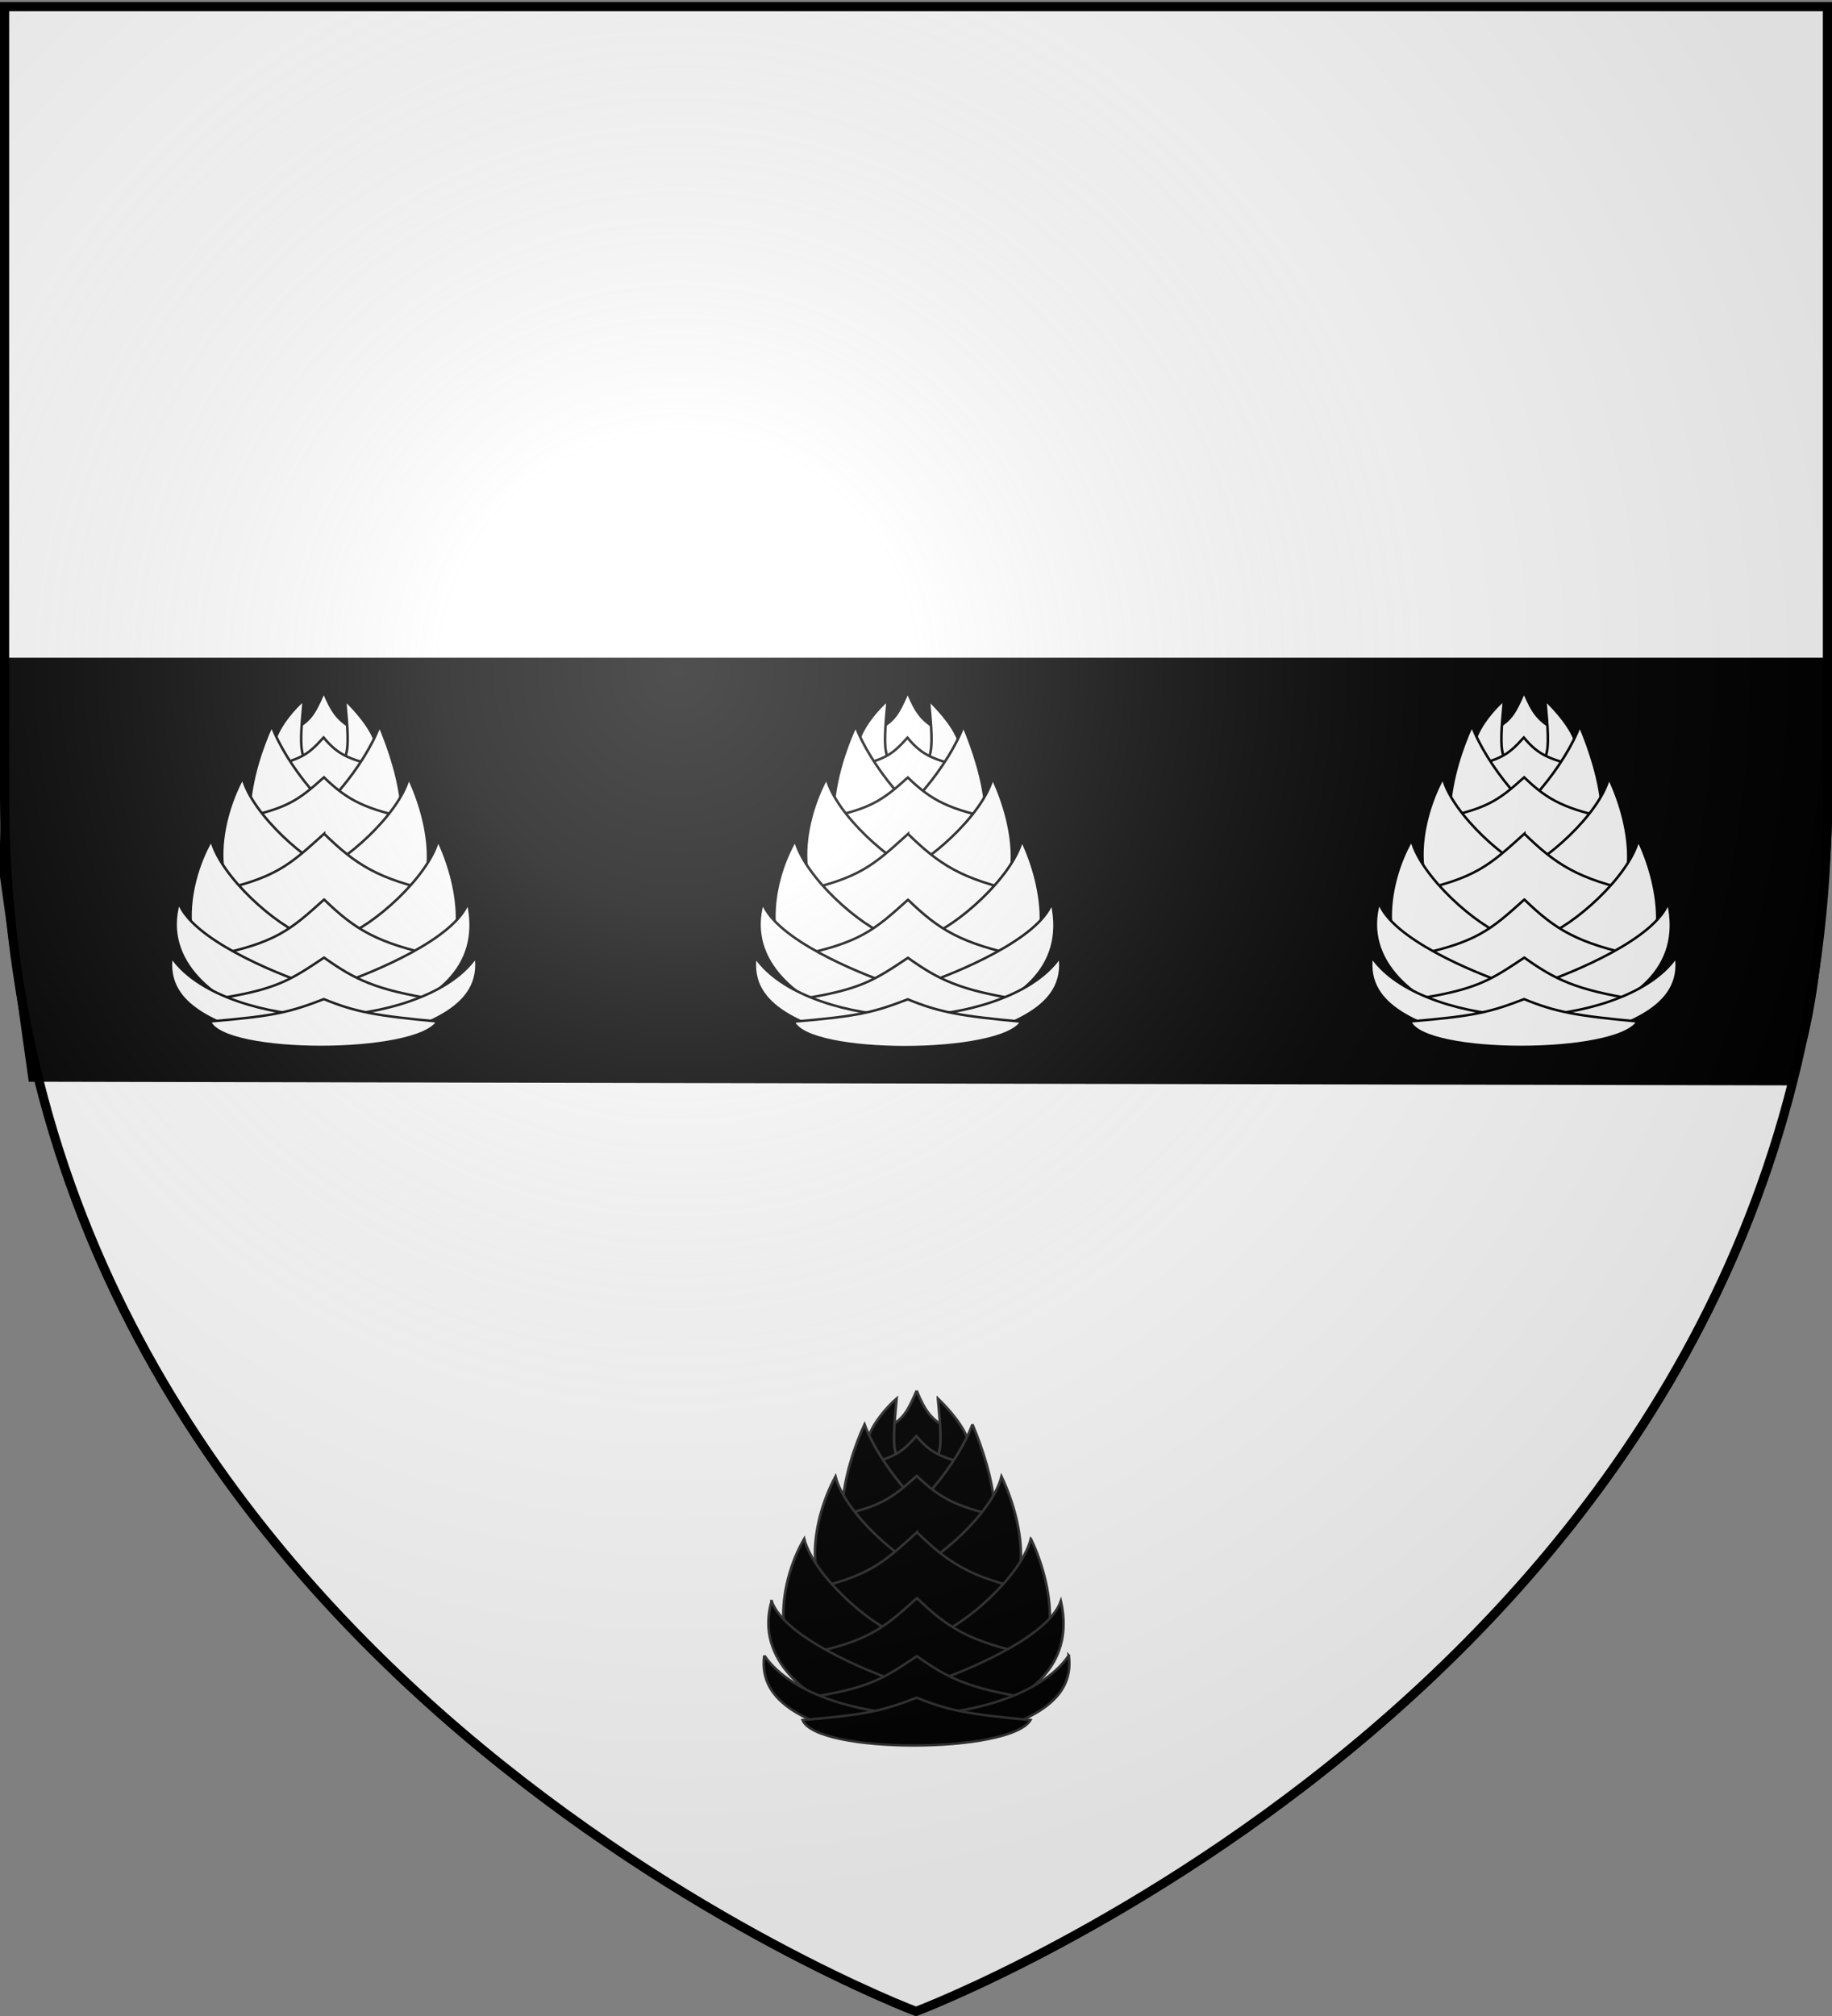 <svg xmlns="http://www.w3.org/2000/svg" xmlns:xlink="http://www.w3.org/1999/xlink" width="600" height="660" style="display:inline" version="1.0"><rect width="100%" height="100%" fill="#808080" stroke="none"/><desc>Flag of Canton of Valais (Wallis)</desc><defs><radialGradient xlink:href="#a" id="d" cx="221.445" cy="226.331" r="300" fx="221.445" fy="226.331" gradientTransform="matrix(1.353 0 0 1.349 -77.63 -85.747)" gradientUnits="userSpaceOnUse"/><linearGradient id="a"><stop offset="0" style="stop-color:white;stop-opacity:.314"/><stop offset=".19" style="stop-color:white;stop-opacity:.251"/><stop offset=".6" style="stop-color:#6b6b6b;stop-opacity:.125"/><stop offset="1" style="stop-color:black;stop-opacity:.125"/></linearGradient></defs><g style="display:inline"><path d="M300 658.5s298.5-112.32 298.5-397.772V2.176H1.5v258.552C1.5 546.18 300 658.5 300 658.5" style="color:#000;fill:#fff;fill-opacity:1;fill-rule:evenodd;stroke:none;marker:none;visibility:visible;display:inline;overflow:visible"/></g><g style="fill:none;display:inline"><path d="M-93.95 347.81c-5.75-26.817-7.217-42.528-8.003-85.776l-.71-39.016H-1.448l.824 32.464c1.119 44.03 4.573 74.279 11.022 96.498.57 1.963-2.426 2.085-51.2 2.085h-51.805z" style="fill:none;stroke:none"/><path d="M-93.95 347.81c-5.75-26.817-7.217-42.528-8.003-85.776l-.71-39.016H-1.448l.824 32.464c1.119 44.03 4.573 74.279 11.022 96.498.57 1.963-2.426 2.085-51.2 2.085h-51.805z" style="fill:none;stroke:none"/><path d="M3.357 215.632h596.86c-2.185 22.635-.795 46.462-2.979 69.097-2.184 22.636-3.177 46.462-11.317 67.906l-575.416-1.191-9.53-67.906z" style="fill:#000;fill-opacity:1;stroke:#000;stroke-width:3;stroke-linecap:butt;stroke-linejoin:miter;stroke-miterlimit:4;stroke-opacity:1;stroke-dasharray:none" transform="translate(.217 1.191)"/></g><g style="fill:#fff;fill-opacity:1"><path d="M-513.612 160.67c7.554-3.038 10.487-4.185 17.102-2.098 12.92-14.742.018-27.458-15.064-15.063 1.741 6.284 1.155 9.789-2.038 17.162z" style="fill:#fff;fill-opacity:1;fill-rule:evenodd;stroke:#000;stroke-width:.886;stroke-linecap:butt;stroke-linejoin:miter;stroke-miterlimit:4;stroke-opacity:1;stroke-dasharray:none" transform="scale(-.951 -.908)rotate(-45 -908.382 -287.12)"/><path d="M-516.791 153.507c.114-11.43 2.648-31.134 20.69-21.64l4.326 8.749c-9.892-4.69-11.453-3.236-25.016 12.89z" style="fill:#fff;fill-opacity:1;fill-rule:evenodd;stroke:#000;stroke-width:.886;stroke-linecap:butt;stroke-linejoin:miter;stroke-miterlimit:4;stroke-opacity:1;stroke-dasharray:none" transform="scale(-.951 -.908)rotate(-45 -908.382 -287.12)"/><path d="M-506.733 163.565c8.677.422 30.962-2.476 21.64-20.69l-8.75-4.326c4.692 9.892 3.237 11.453-12.89 25.016z" style="fill:#fff;fill-opacity:1;fill-rule:evenodd;stroke:#000;stroke-width:.886;stroke-linecap:butt;stroke-linejoin:miter;stroke-miterlimit:4;stroke-opacity:1;stroke-dasharray:none" transform="scale(-.951 -.908)rotate(-45 -908.382 -287.12)"/><path d="M-501.984 149.168c8.954-.708 11.216.214 21.226 6.094 10.95-14.278-12.523-37.582-27.506-27.505 5.255 9.398 7.283 12.777 6.28 21.411z" style="fill:#fff;fill-opacity:1;fill-rule:evenodd;stroke:#000;stroke-width:.886;stroke-linecap:butt;stroke-linejoin:miter;stroke-miterlimit:4;stroke-opacity:1;stroke-dasharray:none" transform="scale(-.951 -.908)rotate(-45 -908.382 -287.12)"/><path d="M-492.339 164.781c15.427-5.892 44.018-22.64 34.525-40.684l-29.631-7.435c4.69 9.892 1.459 35-4.894 48.119z" style="fill:#fff;fill-opacity:1;fill-rule:evenodd;stroke:#000;stroke-width:.886;stroke-linecap:butt;stroke-linejoin:miter;stroke-miterlimit:4;stroke-opacity:1;stroke-dasharray:none" transform="scale(-.951 -.908)rotate(-45 -908.382 -287.12)"/><path d="M-518.606 138.514c7.002-16.535 22.641-44.018 40.684-34.524l7.435 29.63c-9.892-4.69-34.999-1.458-48.119 4.894z" style="fill:#fff;fill-opacity:1;fill-rule:evenodd;stroke:#000;stroke-width:.886;stroke-linecap:butt;stroke-linejoin:miter;stroke-miterlimit:4;stroke-opacity:1;stroke-dasharray:none" transform="scale(-.951 -.908)rotate(-45 -908.382 -287.12)"/><path d="M-491.925 138.926c12.625.387 17.255 1.073 32.408 10.994 13.353-18.604-23.662-55.405-43.405-43.404 8.937 14.186 11.079 20.285 10.997 32.41z" style="fill:#fff;fill-opacity:1;fill-rule:evenodd;stroke:#000;stroke-width:.886;stroke-linecap:butt;stroke-linejoin:miter;stroke-miterlimit:4;stroke-opacity:1;stroke-dasharray:none" transform="scale(-.951 -.908)rotate(-45 -908.382 -287.12)"/><path d="M-512.386 118.122c6.78-18.088 23.358-40.558 41.401-31.065l6.274 29.725c-9.892-4.69-36.11-5.68-47.675 1.34z" style="fill:#fff;fill-opacity:1;fill-rule:evenodd;stroke:#000;stroke-width:.886;stroke-linecap:butt;stroke-linejoin:miter;stroke-miterlimit:4;stroke-opacity:1;stroke-dasharray:none" transform="scale(-.951 -.908)rotate(-45 -908.382 -287.12)"/><path d="M-471.955 158.553c18.532-5.892 40.559-23.358 31.065-41.401l-29.725-6.273c4.69 9.891 5.68 36.11-1.34 47.674z" style="fill:#fff;fill-opacity:1;fill-rule:evenodd;stroke:#000;stroke-width:.886;stroke-linecap:butt;stroke-linejoin:miter;stroke-miterlimit:4;stroke-opacity:1;stroke-dasharray:none" transform="scale(-.951 -.908)rotate(-45 -908.382 -287.12)"/><path d="M-477.577 124.497c16.083.492 23.24.188 42.544 12.826 17.01-23.698-30.143-70.578-55.292-55.29 11.385 18.07 12.853 27.018 12.748 42.464z" style="fill:#fff;fill-opacity:1;fill-rule:evenodd;stroke:#000;stroke-width:.886;stroke-linecap:butt;stroke-linejoin:miter;stroke-miterlimit:4;stroke-opacity:1;stroke-dasharray:none" transform="scale(-.951 -.908)rotate(-45 -908.382 -287.12)"/><path d="M-448.45 150.296c18.31-5.227 40.558-23.359 31.065-41.402l-29.725-6.273c4.69 9.892 5.68 36.11-1.34 47.675zM-503.651 95.094c6.336-17.2 23.358-40.558 41.401-31.065l6.273 29.726c-9.892-4.691-36.11-5.68-47.674 1.34z" style="fill:#fff;fill-opacity:1;fill-rule:evenodd;stroke:#000;stroke-width:.886;stroke-linecap:butt;stroke-linejoin:miter;stroke-miterlimit:4;stroke-opacity:1;stroke-dasharray:none" transform="scale(-.951 -.908)rotate(-45 -908.382 -287.12)"/><path d="M-460.808 107.728c16.082.493 22.797.631 42.1 13.27 17.01-23.699-30.142-70.578-55.291-55.291 11.384 18.07 13.295 26.575 13.191 42.02z" style="fill:#fff;fill-opacity:1;fill-rule:evenodd;stroke:#000;stroke-width:.886;stroke-linecap:butt;stroke-linejoin:miter;stroke-miterlimit:4;stroke-opacity:1;stroke-dasharray:none" transform="scale(-.951 -.908)rotate(-45 -908.382 -287.12)"/><path d="M-424.628 142.355c19.197-10.993 16.79-34.687 7.296-52.73l-17.508 1.501c4.69 9.892 16.342 38.776 10.212 51.23zM-495.083 71.9c13.432-20.748 34.688-16.789 52.73-7.295l-1.5 17.508c-9.893-4.691-38.777-16.343-51.23-10.212z" style="fill:#fff;fill-opacity:1;fill-rule:evenodd;stroke:#000;stroke-width:.886;stroke-linecap:butt;stroke-linejoin:miter;stroke-miterlimit:4;stroke-opacity:1;stroke-dasharray:none" transform="scale(-.951 -.908)rotate(-45 -908.382 -287.12)"/><path d="M-445.988 92.935c13.773 2.487 19.716 3.24 37.796 16.495 11.455-18.017-34.765-64.04-54.24-54.239 12.027 16.868 14.548 24.59 16.444 37.744z" style="fill:#fff;fill-opacity:1;fill-rule:evenodd;stroke:#000;stroke-width:.886;stroke-linecap:butt;stroke-linejoin:miter;stroke-miterlimit:4;stroke-opacity:1;stroke-dasharray:none" transform="scale(-.951 -.908)rotate(-45 -908.382 -287.12)"/><path d="M-408.991 130.267c14.33-11.13 5.939-29.306-5.075-48.92l-14.275-.07c8.94 9.257 23.062 31.327 19.35 48.99zM-483.147 56.112c11.13-14.331 29.306-5.94 48.92 5.075l.07 14.274c-9.257-8.94-31.327-23.061-48.99-19.35z" style="fill:#fff;fill-opacity:1;fill-rule:evenodd;stroke:#000;stroke-width:.886;stroke-linecap:butt;stroke-linejoin:miter;stroke-miterlimit:4;stroke-opacity:1;stroke-dasharray:none" transform="scale(-.951 -.908)rotate(-45 -908.382 -287.12)"/><path d="M-435.36 82.397c11.637 4.993 16.036 7.473 33.48 22.076 5.32-12.03-41.909-59.142-55.473-55.472 13.351 16.2 17.61 22.387 21.993 33.396z" style="fill:#fff;fill-opacity:1;fill-rule:evenodd;stroke:#000;stroke-width:.886;stroke-linecap:butt;stroke-linejoin:miter;stroke-miterlimit:4;stroke-opacity:1;stroke-dasharray:none" transform="scale(-.951 -.908)rotate(-45 -908.382 -287.12)"/></g><g style="fill:#fff;fill-opacity:1;display:inline"><g style="fill:#fff;fill-opacity:1"><path d="M-513.612 160.67c7.554-3.038 10.487-4.185 17.102-2.098 12.92-14.742.018-27.458-15.064-15.063 1.741 6.284 1.155 9.789-2.038 17.162z" style="fill:#fff;fill-opacity:1;fill-rule:evenodd;stroke:#000;stroke-width:.886;stroke-linecap:butt;stroke-linejoin:miter;stroke-miterlimit:4;stroke-opacity:1;stroke-dasharray:none" transform="scale(-.951 -.908)rotate(-45 -807.755 -529.81)"/><path d="M-516.791 153.507c.114-11.43 2.648-31.134 20.69-21.64l4.326 8.749c-9.892-4.69-11.453-3.236-25.016 12.89z" style="fill:#fff;fill-opacity:1;fill-rule:evenodd;stroke:#000;stroke-width:.886;stroke-linecap:butt;stroke-linejoin:miter;stroke-miterlimit:4;stroke-opacity:1;stroke-dasharray:none" transform="scale(-.951 -.908)rotate(-45 -807.755 -529.81)"/><path d="M-506.733 163.565c8.677.422 30.962-2.476 21.64-20.69l-8.75-4.326c4.692 9.892 3.237 11.453-12.89 25.016z" style="fill:#fff;fill-opacity:1;fill-rule:evenodd;stroke:#000;stroke-width:.886;stroke-linecap:butt;stroke-linejoin:miter;stroke-miterlimit:4;stroke-opacity:1;stroke-dasharray:none" transform="scale(-.951 -.908)rotate(-45 -807.755 -529.81)"/><path d="M-501.984 149.168c8.954-.708 11.216.214 21.226 6.094 10.95-14.278-12.523-37.582-27.506-27.505 5.255 9.398 7.283 12.777 6.28 21.411z" style="fill:#fff;fill-opacity:1;fill-rule:evenodd;stroke:#000;stroke-width:.886;stroke-linecap:butt;stroke-linejoin:miter;stroke-miterlimit:4;stroke-opacity:1;stroke-dasharray:none" transform="scale(-.951 -.908)rotate(-45 -807.755 -529.81)"/><path d="M-492.339 164.781c15.427-5.892 44.018-22.64 34.525-40.684l-29.631-7.435c4.69 9.892 1.459 35-4.894 48.119z" style="fill:#fff;fill-opacity:1;fill-rule:evenodd;stroke:#000;stroke-width:.886;stroke-linecap:butt;stroke-linejoin:miter;stroke-miterlimit:4;stroke-opacity:1;stroke-dasharray:none" transform="scale(-.951 -.908)rotate(-45 -807.755 -529.81)"/><path d="M-518.606 138.514c7.002-16.535 22.641-44.018 40.684-34.524l7.435 29.63c-9.892-4.69-34.999-1.458-48.119 4.894z" style="fill:#fff;fill-opacity:1;fill-rule:evenodd;stroke:#000;stroke-width:.886;stroke-linecap:butt;stroke-linejoin:miter;stroke-miterlimit:4;stroke-opacity:1;stroke-dasharray:none" transform="scale(-.951 -.908)rotate(-45 -807.755 -529.81)"/><path d="M-491.925 138.926c12.625.387 17.255 1.073 32.408 10.994 13.353-18.604-23.662-55.405-43.405-43.404 8.937 14.186 11.079 20.285 10.997 32.41z" style="fill:#fff;fill-opacity:1;fill-rule:evenodd;stroke:#000;stroke-width:.886;stroke-linecap:butt;stroke-linejoin:miter;stroke-miterlimit:4;stroke-opacity:1;stroke-dasharray:none" transform="scale(-.951 -.908)rotate(-45 -807.755 -529.81)"/><path d="M-512.386 118.122c6.78-18.088 23.358-40.558 41.401-31.065l6.274 29.725c-9.892-4.69-36.11-5.68-47.675 1.34z" style="fill:#fff;fill-opacity:1;fill-rule:evenodd;stroke:#000;stroke-width:.886;stroke-linecap:butt;stroke-linejoin:miter;stroke-miterlimit:4;stroke-opacity:1;stroke-dasharray:none" transform="scale(-.951 -.908)rotate(-45 -807.755 -529.81)"/><path d="M-471.955 158.553c18.532-5.892 40.559-23.358 31.065-41.401l-29.725-6.273c4.69 9.891 5.68 36.11-1.34 47.674z" style="fill:#fff;fill-opacity:1;fill-rule:evenodd;stroke:#000;stroke-width:.886;stroke-linecap:butt;stroke-linejoin:miter;stroke-miterlimit:4;stroke-opacity:1;stroke-dasharray:none" transform="scale(-.951 -.908)rotate(-45 -807.755 -529.81)"/><path d="M-477.577 124.497c16.083.492 23.24.188 42.544 12.826 17.01-23.698-30.143-70.578-55.292-55.29 11.385 18.07 12.853 27.018 12.748 42.464z" style="fill:#fff;fill-opacity:1;fill-rule:evenodd;stroke:#000;stroke-width:.886;stroke-linecap:butt;stroke-linejoin:miter;stroke-miterlimit:4;stroke-opacity:1;stroke-dasharray:none" transform="scale(-.951 -.908)rotate(-45 -807.755 -529.81)"/><path d="M-448.45 150.296c18.31-5.227 40.558-23.359 31.065-41.402l-29.725-6.273c4.69 9.892 5.68 36.11-1.34 47.675zM-503.651 95.094c6.336-17.2 23.358-40.558 41.401-31.065l6.273 29.726c-9.892-4.691-36.11-5.68-47.674 1.34z" style="fill:#fff;fill-opacity:1;fill-rule:evenodd;stroke:#000;stroke-width:.886;stroke-linecap:butt;stroke-linejoin:miter;stroke-miterlimit:4;stroke-opacity:1;stroke-dasharray:none" transform="scale(-.951 -.908)rotate(-45 -807.755 -529.81)"/><path d="M-460.808 107.728c16.082.493 22.797.631 42.1 13.27 17.01-23.699-30.142-70.578-55.291-55.291 11.384 18.07 13.295 26.575 13.191 42.02z" style="fill:#fff;fill-opacity:1;fill-rule:evenodd;stroke:#000;stroke-width:.886;stroke-linecap:butt;stroke-linejoin:miter;stroke-miterlimit:4;stroke-opacity:1;stroke-dasharray:none" transform="scale(-.951 -.908)rotate(-45 -807.755 -529.81)"/><path d="M-424.628 142.355c19.197-10.993 16.79-34.687 7.296-52.73l-17.508 1.501c4.69 9.892 16.342 38.776 10.212 51.23zM-495.083 71.9c13.432-20.748 34.688-16.789 52.73-7.295l-1.5 17.508c-9.893-4.691-38.777-16.343-51.23-10.212z" style="fill:#fff;fill-opacity:1;fill-rule:evenodd;stroke:#000;stroke-width:.886;stroke-linecap:butt;stroke-linejoin:miter;stroke-miterlimit:4;stroke-opacity:1;stroke-dasharray:none" transform="scale(-.951 -.908)rotate(-45 -807.755 -529.81)"/><path d="M-445.988 92.935c13.773 2.487 19.716 3.24 37.796 16.495 11.455-18.017-34.765-64.04-54.24-54.239 12.027 16.868 14.548 24.59 16.444 37.744z" style="fill:#fff;fill-opacity:1;fill-rule:evenodd;stroke:#000;stroke-width:.886;stroke-linecap:butt;stroke-linejoin:miter;stroke-miterlimit:4;stroke-opacity:1;stroke-dasharray:none" transform="scale(-.951 -.908)rotate(-45 -807.755 -529.81)"/><path d="M-408.991 130.267c14.33-11.13 5.939-29.306-5.075-48.92l-14.275-.07c8.94 9.257 23.062 31.327 19.35 48.99zM-483.147 56.112c11.13-14.331 29.306-5.94 48.92 5.075l.07 14.274c-9.257-8.94-31.327-23.061-48.99-19.35z" style="fill:#fff;fill-opacity:1;fill-rule:evenodd;stroke:#000;stroke-width:.886;stroke-linecap:butt;stroke-linejoin:miter;stroke-miterlimit:4;stroke-opacity:1;stroke-dasharray:none" transform="scale(-.951 -.908)rotate(-45 -807.755 -529.81)"/><path d="M-435.36 82.397c11.637 4.993 16.036 7.473 33.48 22.076 5.32-12.03-41.909-59.142-55.473-55.472 13.351 16.2 17.61 22.387 21.993 33.396z" style="fill:#fff;fill-opacity:1;fill-rule:evenodd;stroke:#000;stroke-width:.886;stroke-linecap:butt;stroke-linejoin:miter;stroke-miterlimit:4;stroke-opacity:1;stroke-dasharray:none" transform="scale(-.951 -.908)rotate(-45 -807.755 -529.81)"/></g></g><g style="fill:#fff;fill-opacity:1;display:inline"><g style="fill:#fff;fill-opacity:1"><path d="M-513.612 160.67c7.554-3.038 10.487-4.185 17.102-2.098 12.92-14.742.018-27.458-15.064-15.063 1.741 6.284 1.155 9.789-2.038 17.162z" style="fill:#fff;fill-opacity:1;fill-rule:evenodd;stroke:#000;stroke-width:.886;stroke-linecap:butt;stroke-linejoin:miter;stroke-miterlimit:4;stroke-opacity:1;stroke-dasharray:none" transform="scale(-.951 -.908)rotate(-45 -1014.427 -30.86)"/><path d="M-516.791 153.507c.114-11.43 2.648-31.134 20.69-21.64l4.326 8.749c-9.892-4.69-11.453-3.236-25.016 12.89z" style="fill:#fff;fill-opacity:1;fill-rule:evenodd;stroke:#000;stroke-width:.886;stroke-linecap:butt;stroke-linejoin:miter;stroke-miterlimit:4;stroke-opacity:1;stroke-dasharray:none" transform="scale(-.951 -.908)rotate(-45 -1014.427 -30.86)"/><path d="M-506.733 163.565c8.677.422 30.962-2.476 21.64-20.69l-8.75-4.326c4.692 9.892 3.237 11.453-12.89 25.016z" style="fill:#fff;fill-opacity:1;fill-rule:evenodd;stroke:#000;stroke-width:.886;stroke-linecap:butt;stroke-linejoin:miter;stroke-miterlimit:4;stroke-opacity:1;stroke-dasharray:none" transform="scale(-.951 -.908)rotate(-45 -1014.427 -30.86)"/><path d="M-501.984 149.168c8.954-.708 11.216.214 21.226 6.094 10.95-14.278-12.523-37.582-27.506-27.505 5.255 9.398 7.283 12.777 6.28 21.411z" style="fill:#fff;fill-opacity:1;fill-rule:evenodd;stroke:#000;stroke-width:.886;stroke-linecap:butt;stroke-linejoin:miter;stroke-miterlimit:4;stroke-opacity:1;stroke-dasharray:none" transform="scale(-.951 -.908)rotate(-45 -1014.427 -30.86)"/><path d="M-492.339 164.781c15.427-5.892 44.018-22.64 34.525-40.684l-29.631-7.435c4.69 9.892 1.459 35-4.894 48.119z" style="fill:#fff;fill-opacity:1;fill-rule:evenodd;stroke:#000;stroke-width:.886;stroke-linecap:butt;stroke-linejoin:miter;stroke-miterlimit:4;stroke-opacity:1;stroke-dasharray:none" transform="scale(-.951 -.908)rotate(-45 -1014.427 -30.86)"/><path d="M-518.606 138.514c7.002-16.535 22.641-44.018 40.684-34.524l7.435 29.63c-9.892-4.69-34.999-1.458-48.119 4.894z" style="fill:#fff;fill-opacity:1;fill-rule:evenodd;stroke:#000;stroke-width:.886;stroke-linecap:butt;stroke-linejoin:miter;stroke-miterlimit:4;stroke-opacity:1;stroke-dasharray:none" transform="scale(-.951 -.908)rotate(-45 -1014.427 -30.86)"/><path d="M-491.925 138.926c12.625.387 17.255 1.073 32.408 10.994 13.353-18.604-23.662-55.405-43.405-43.404 8.937 14.186 11.079 20.285 10.997 32.41z" style="fill:#fff;fill-opacity:1;fill-rule:evenodd;stroke:#000;stroke-width:.886;stroke-linecap:butt;stroke-linejoin:miter;stroke-miterlimit:4;stroke-opacity:1;stroke-dasharray:none" transform="scale(-.951 -.908)rotate(-45 -1014.427 -30.86)"/><path d="M-512.386 118.122c6.78-18.088 23.358-40.558 41.401-31.065l6.274 29.725c-9.892-4.69-36.11-5.68-47.675 1.34z" style="fill:#fff;fill-opacity:1;fill-rule:evenodd;stroke:#000;stroke-width:.886;stroke-linecap:butt;stroke-linejoin:miter;stroke-miterlimit:4;stroke-opacity:1;stroke-dasharray:none" transform="scale(-.951 -.908)rotate(-45 -1014.427 -30.86)"/><path d="M-471.955 158.553c18.532-5.892 40.559-23.358 31.065-41.401l-29.725-6.273c4.69 9.891 5.68 36.11-1.34 47.674z" style="fill:#fff;fill-opacity:1;fill-rule:evenodd;stroke:#000;stroke-width:.886;stroke-linecap:butt;stroke-linejoin:miter;stroke-miterlimit:4;stroke-opacity:1;stroke-dasharray:none" transform="scale(-.951 -.908)rotate(-45 -1014.427 -30.86)"/><path d="M-477.577 124.497c16.083.492 23.24.188 42.544 12.826 17.01-23.698-30.143-70.578-55.292-55.29 11.385 18.07 12.853 27.018 12.748 42.464z" style="fill:#fff;fill-opacity:1;fill-rule:evenodd;stroke:#000;stroke-width:.886;stroke-linecap:butt;stroke-linejoin:miter;stroke-miterlimit:4;stroke-opacity:1;stroke-dasharray:none" transform="scale(-.951 -.908)rotate(-45 -1014.427 -30.86)"/><path d="M-448.45 150.296c18.31-5.227 40.558-23.359 31.065-41.402l-29.725-6.273c4.69 9.892 5.68 36.11-1.34 47.675zM-503.651 95.094c6.336-17.2 23.358-40.558 41.401-31.065l6.273 29.726c-9.892-4.691-36.11-5.68-47.674 1.34z" style="fill:#fff;fill-opacity:1;fill-rule:evenodd;stroke:#000;stroke-width:.886;stroke-linecap:butt;stroke-linejoin:miter;stroke-miterlimit:4;stroke-opacity:1;stroke-dasharray:none" transform="scale(-.951 -.908)rotate(-45 -1014.427 -30.86)"/><path d="M-460.808 107.728c16.082.493 22.797.631 42.1 13.27 17.01-23.699-30.142-70.578-55.291-55.291 11.384 18.07 13.295 26.575 13.191 42.02z" style="fill:#fff;fill-opacity:1;fill-rule:evenodd;stroke:#000;stroke-width:.886;stroke-linecap:butt;stroke-linejoin:miter;stroke-miterlimit:4;stroke-opacity:1;stroke-dasharray:none" transform="scale(-.951 -.908)rotate(-45 -1014.427 -30.86)"/><path d="M-424.628 142.355c19.197-10.993 16.79-34.687 7.296-52.73l-17.508 1.501c4.69 9.892 16.342 38.776 10.212 51.23zM-495.083 71.9c13.432-20.748 34.688-16.789 52.73-7.295l-1.5 17.508c-9.893-4.691-38.777-16.343-51.23-10.212z" style="fill:#fff;fill-opacity:1;fill-rule:evenodd;stroke:#000;stroke-width:.886;stroke-linecap:butt;stroke-linejoin:miter;stroke-miterlimit:4;stroke-opacity:1;stroke-dasharray:none" transform="scale(-.951 -.908)rotate(-45 -1014.427 -30.86)"/><path d="M-445.988 92.935c13.773 2.487 19.716 3.24 37.796 16.495 11.455-18.017-34.765-64.04-54.24-54.239 12.027 16.868 14.548 24.59 16.444 37.744z" style="fill:#fff;fill-opacity:1;fill-rule:evenodd;stroke:#000;stroke-width:.886;stroke-linecap:butt;stroke-linejoin:miter;stroke-miterlimit:4;stroke-opacity:1;stroke-dasharray:none" transform="scale(-.951 -.908)rotate(-45 -1014.427 -30.86)"/><path d="M-408.991 130.267c14.33-11.13 5.939-29.306-5.075-48.92l-14.275-.07c8.94 9.257 23.062 31.327 19.35 48.99zM-483.147 56.112c11.13-14.331 29.306-5.94 48.92 5.075l.07 14.274c-9.257-8.94-31.327-23.061-48.99-19.35z" style="fill:#fff;fill-opacity:1;fill-rule:evenodd;stroke:#000;stroke-width:.886;stroke-linecap:butt;stroke-linejoin:miter;stroke-miterlimit:4;stroke-opacity:1;stroke-dasharray:none" transform="scale(-.951 -.908)rotate(-45 -1014.427 -30.86)"/><path d="M-435.36 82.397c11.637 4.993 16.036 7.473 33.48 22.076 5.32-12.03-41.909-59.142-55.473-55.472 13.351 16.2 17.61 22.387 21.993 33.396z" style="fill:#fff;fill-opacity:1;fill-rule:evenodd;stroke:#000;stroke-width:.886;stroke-linecap:butt;stroke-linejoin:miter;stroke-miterlimit:4;stroke-opacity:1;stroke-dasharray:none" transform="scale(-.951 -.908)rotate(-45 -1014.427 -30.86)"/></g></g><g style="fill:#000;fill-opacity:1;display:inline;stroke:#313131;stroke-opacity:1"><g style="fill:#000;fill-opacity:1;stroke:#313131;stroke-opacity:1"><path d="M-513.612 160.67c7.554-3.038 10.487-4.185 17.102-2.098 12.92-14.742.018-27.458-15.064-15.063 1.741 6.284 1.155 9.789-2.038 17.162z" style="fill:#000;fill-opacity:1;fill-rule:evenodd;stroke:#313131;stroke-width:.886;stroke-linecap:butt;stroke-linejoin:miter;stroke-miterlimit:4;stroke-opacity:1;stroke-dasharray:none" transform="scale(-.951 -.908)rotate(-45 -1213.861 -409.289)"/><path d="M-516.791 153.507c.114-11.43 2.648-31.134 20.69-21.64l4.326 8.749c-9.892-4.69-11.453-3.236-25.016 12.89z" style="fill:#000;fill-opacity:1;fill-rule:evenodd;stroke:#313131;stroke-width:.886;stroke-linecap:butt;stroke-linejoin:miter;stroke-miterlimit:4;stroke-opacity:1;stroke-dasharray:none" transform="scale(-.951 -.908)rotate(-45 -1213.861 -409.289)"/><path d="M-506.733 163.565c8.677.422 30.962-2.476 21.64-20.69l-8.75-4.326c4.692 9.892 3.237 11.453-12.89 25.016z" style="fill:#000;fill-opacity:1;fill-rule:evenodd;stroke:#313131;stroke-width:.886;stroke-linecap:butt;stroke-linejoin:miter;stroke-miterlimit:4;stroke-opacity:1;stroke-dasharray:none" transform="scale(-.951 -.908)rotate(-45 -1213.861 -409.289)"/><path d="M-501.984 149.168c8.954-.708 11.216.214 21.226 6.094 10.95-14.278-12.523-37.582-27.506-27.505 5.255 9.398 7.283 12.777 6.28 21.411z" style="fill:#000;fill-opacity:1;fill-rule:evenodd;stroke:#313131;stroke-width:.886;stroke-linecap:butt;stroke-linejoin:miter;stroke-miterlimit:4;stroke-opacity:1;stroke-dasharray:none" transform="scale(-.951 -.908)rotate(-45 -1213.861 -409.289)"/><path d="M-492.339 164.781c15.427-5.892 44.018-22.64 34.525-40.684l-29.631-7.435c4.69 9.892 1.459 35-4.894 48.119z" style="fill:#000;fill-opacity:1;fill-rule:evenodd;stroke:#313131;stroke-width:.886;stroke-linecap:butt;stroke-linejoin:miter;stroke-miterlimit:4;stroke-opacity:1;stroke-dasharray:none" transform="scale(-.951 -.908)rotate(-45 -1213.861 -409.289)"/><path d="M-518.606 138.514c7.002-16.535 22.641-44.018 40.684-34.524l7.435 29.63c-9.892-4.69-34.999-1.458-48.119 4.894z" style="fill:#000;fill-opacity:1;fill-rule:evenodd;stroke:#313131;stroke-width:.886;stroke-linecap:butt;stroke-linejoin:miter;stroke-miterlimit:4;stroke-opacity:1;stroke-dasharray:none" transform="scale(-.951 -.908)rotate(-45 -1213.861 -409.289)"/><path d="M-491.925 138.926c12.625.387 17.255 1.073 32.408 10.994 13.353-18.604-23.662-55.405-43.405-43.404 8.937 14.186 11.079 20.285 10.997 32.41z" style="fill:#000;fill-opacity:1;fill-rule:evenodd;stroke:#313131;stroke-width:.886;stroke-linecap:butt;stroke-linejoin:miter;stroke-miterlimit:4;stroke-opacity:1;stroke-dasharray:none" transform="scale(-.951 -.908)rotate(-45 -1213.861 -409.289)"/><path d="M-512.386 118.122c6.78-18.088 23.358-40.558 41.401-31.065l6.274 29.725c-9.892-4.69-36.11-5.68-47.675 1.34z" style="fill:#000;fill-opacity:1;fill-rule:evenodd;stroke:#313131;stroke-width:.886;stroke-linecap:butt;stroke-linejoin:miter;stroke-miterlimit:4;stroke-opacity:1;stroke-dasharray:none" transform="scale(-.951 -.908)rotate(-45 -1213.861 -409.289)"/><path d="M-471.955 158.553c18.532-5.892 40.559-23.358 31.065-41.401l-29.725-6.273c4.69 9.891 5.68 36.11-1.34 47.674z" style="fill:#000;fill-opacity:1;fill-rule:evenodd;stroke:#313131;stroke-width:.886;stroke-linecap:butt;stroke-linejoin:miter;stroke-miterlimit:4;stroke-opacity:1;stroke-dasharray:none" transform="scale(-.951 -.908)rotate(-45 -1213.861 -409.289)"/><path d="M-477.577 124.497c16.083.492 23.24.188 42.544 12.826 17.01-23.698-30.143-70.578-55.292-55.29 11.385 18.07 12.853 27.018 12.748 42.464z" style="fill:#000;fill-opacity:1;fill-rule:evenodd;stroke:#313131;stroke-width:.886;stroke-linecap:butt;stroke-linejoin:miter;stroke-miterlimit:4;stroke-opacity:1;stroke-dasharray:none" transform="scale(-.951 -.908)rotate(-45 -1213.861 -409.289)"/><path d="M-448.45 150.296c18.31-5.227 40.558-23.359 31.065-41.402l-29.725-6.273c4.69 9.892 5.68 36.11-1.34 47.675zM-503.651 95.094c6.336-17.2 23.358-40.558 41.401-31.065l6.273 29.726c-9.892-4.691-36.11-5.68-47.674 1.34z" style="fill:#000;fill-opacity:1;fill-rule:evenodd;stroke:#313131;stroke-width:.886;stroke-linecap:butt;stroke-linejoin:miter;stroke-miterlimit:4;stroke-opacity:1;stroke-dasharray:none" transform="scale(-.951 -.908)rotate(-45 -1213.861 -409.289)"/><path d="M-460.808 107.728c16.082.493 22.797.631 42.1 13.27 17.01-23.699-30.142-70.578-55.291-55.291 11.384 18.07 13.295 26.575 13.191 42.02z" style="fill:#000;fill-opacity:1;fill-rule:evenodd;stroke:#313131;stroke-width:.886;stroke-linecap:butt;stroke-linejoin:miter;stroke-miterlimit:4;stroke-opacity:1;stroke-dasharray:none" transform="scale(-.951 -.908)rotate(-45 -1213.861 -409.289)"/><path d="M-424.628 142.355c19.197-10.993 16.79-34.687 7.296-52.73l-17.508 1.501c4.69 9.892 16.342 38.776 10.212 51.23zM-495.083 71.9c13.432-20.748 34.688-16.789 52.73-7.295l-1.5 17.508c-9.893-4.691-38.777-16.343-51.23-10.212z" style="fill:#000;fill-opacity:1;fill-rule:evenodd;stroke:#313131;stroke-width:.886;stroke-linecap:butt;stroke-linejoin:miter;stroke-miterlimit:4;stroke-opacity:1;stroke-dasharray:none" transform="scale(-.951 -.908)rotate(-45 -1213.861 -409.289)"/><path d="M-445.988 92.935c13.773 2.487 19.716 3.24 37.796 16.495 11.455-18.017-34.765-64.04-54.24-54.239 12.027 16.868 14.548 24.59 16.444 37.744z" style="fill:#000;fill-opacity:1;fill-rule:evenodd;stroke:#313131;stroke-width:.886;stroke-linecap:butt;stroke-linejoin:miter;stroke-miterlimit:4;stroke-opacity:1;stroke-dasharray:none" transform="scale(-.951 -.908)rotate(-45 -1213.861 -409.289)"/><path d="M-408.991 130.267c14.33-11.13 5.939-29.306-5.075-48.92l-14.275-.07c8.94 9.257 23.062 31.327 19.35 48.99zM-483.147 56.112c11.13-14.331 29.306-5.94 48.92 5.075l.07 14.274c-9.257-8.94-31.327-23.061-48.99-19.35z" style="fill:#000;fill-opacity:1;fill-rule:evenodd;stroke:#313131;stroke-width:.886;stroke-linecap:butt;stroke-linejoin:miter;stroke-miterlimit:4;stroke-opacity:1;stroke-dasharray:none" transform="scale(-.951 -.908)rotate(-45 -1213.861 -409.289)"/><path d="M-435.36 82.397c11.637 4.993 16.036 7.473 33.48 22.076 5.32-12.03-41.909-59.142-55.473-55.472 13.351 16.2 17.61 22.387 21.993 33.396z" style="fill:#000;fill-opacity:1;fill-rule:evenodd;stroke:#313131;stroke-width:.886;stroke-linecap:butt;stroke-linejoin:miter;stroke-miterlimit:4;stroke-opacity:1;stroke-dasharray:none" transform="scale(-.951 -.908)rotate(-45 -1213.861 -409.289)"/></g></g><g style="display:inline"><path d="M300 658.5s298.5-112.32 298.5-397.772V2.176H1.5v258.552C1.5 546.18 300 658.5 300 658.5" style="fill:url(#d);fill-opacity:1;fill-rule:evenodd;stroke:none"/></g><g style="display:inline"><path d="M300 658.5S1.5 546.18 1.5 260.728V2.176h597v258.552C598.5 546.18 300 658.5 300 658.5z" style="fill:none;stroke:#000;stroke-width:3;stroke-linecap:butt;stroke-linejoin:miter;stroke-miterlimit:4;stroke-opacity:1;stroke-dasharray:none"/></g></svg>